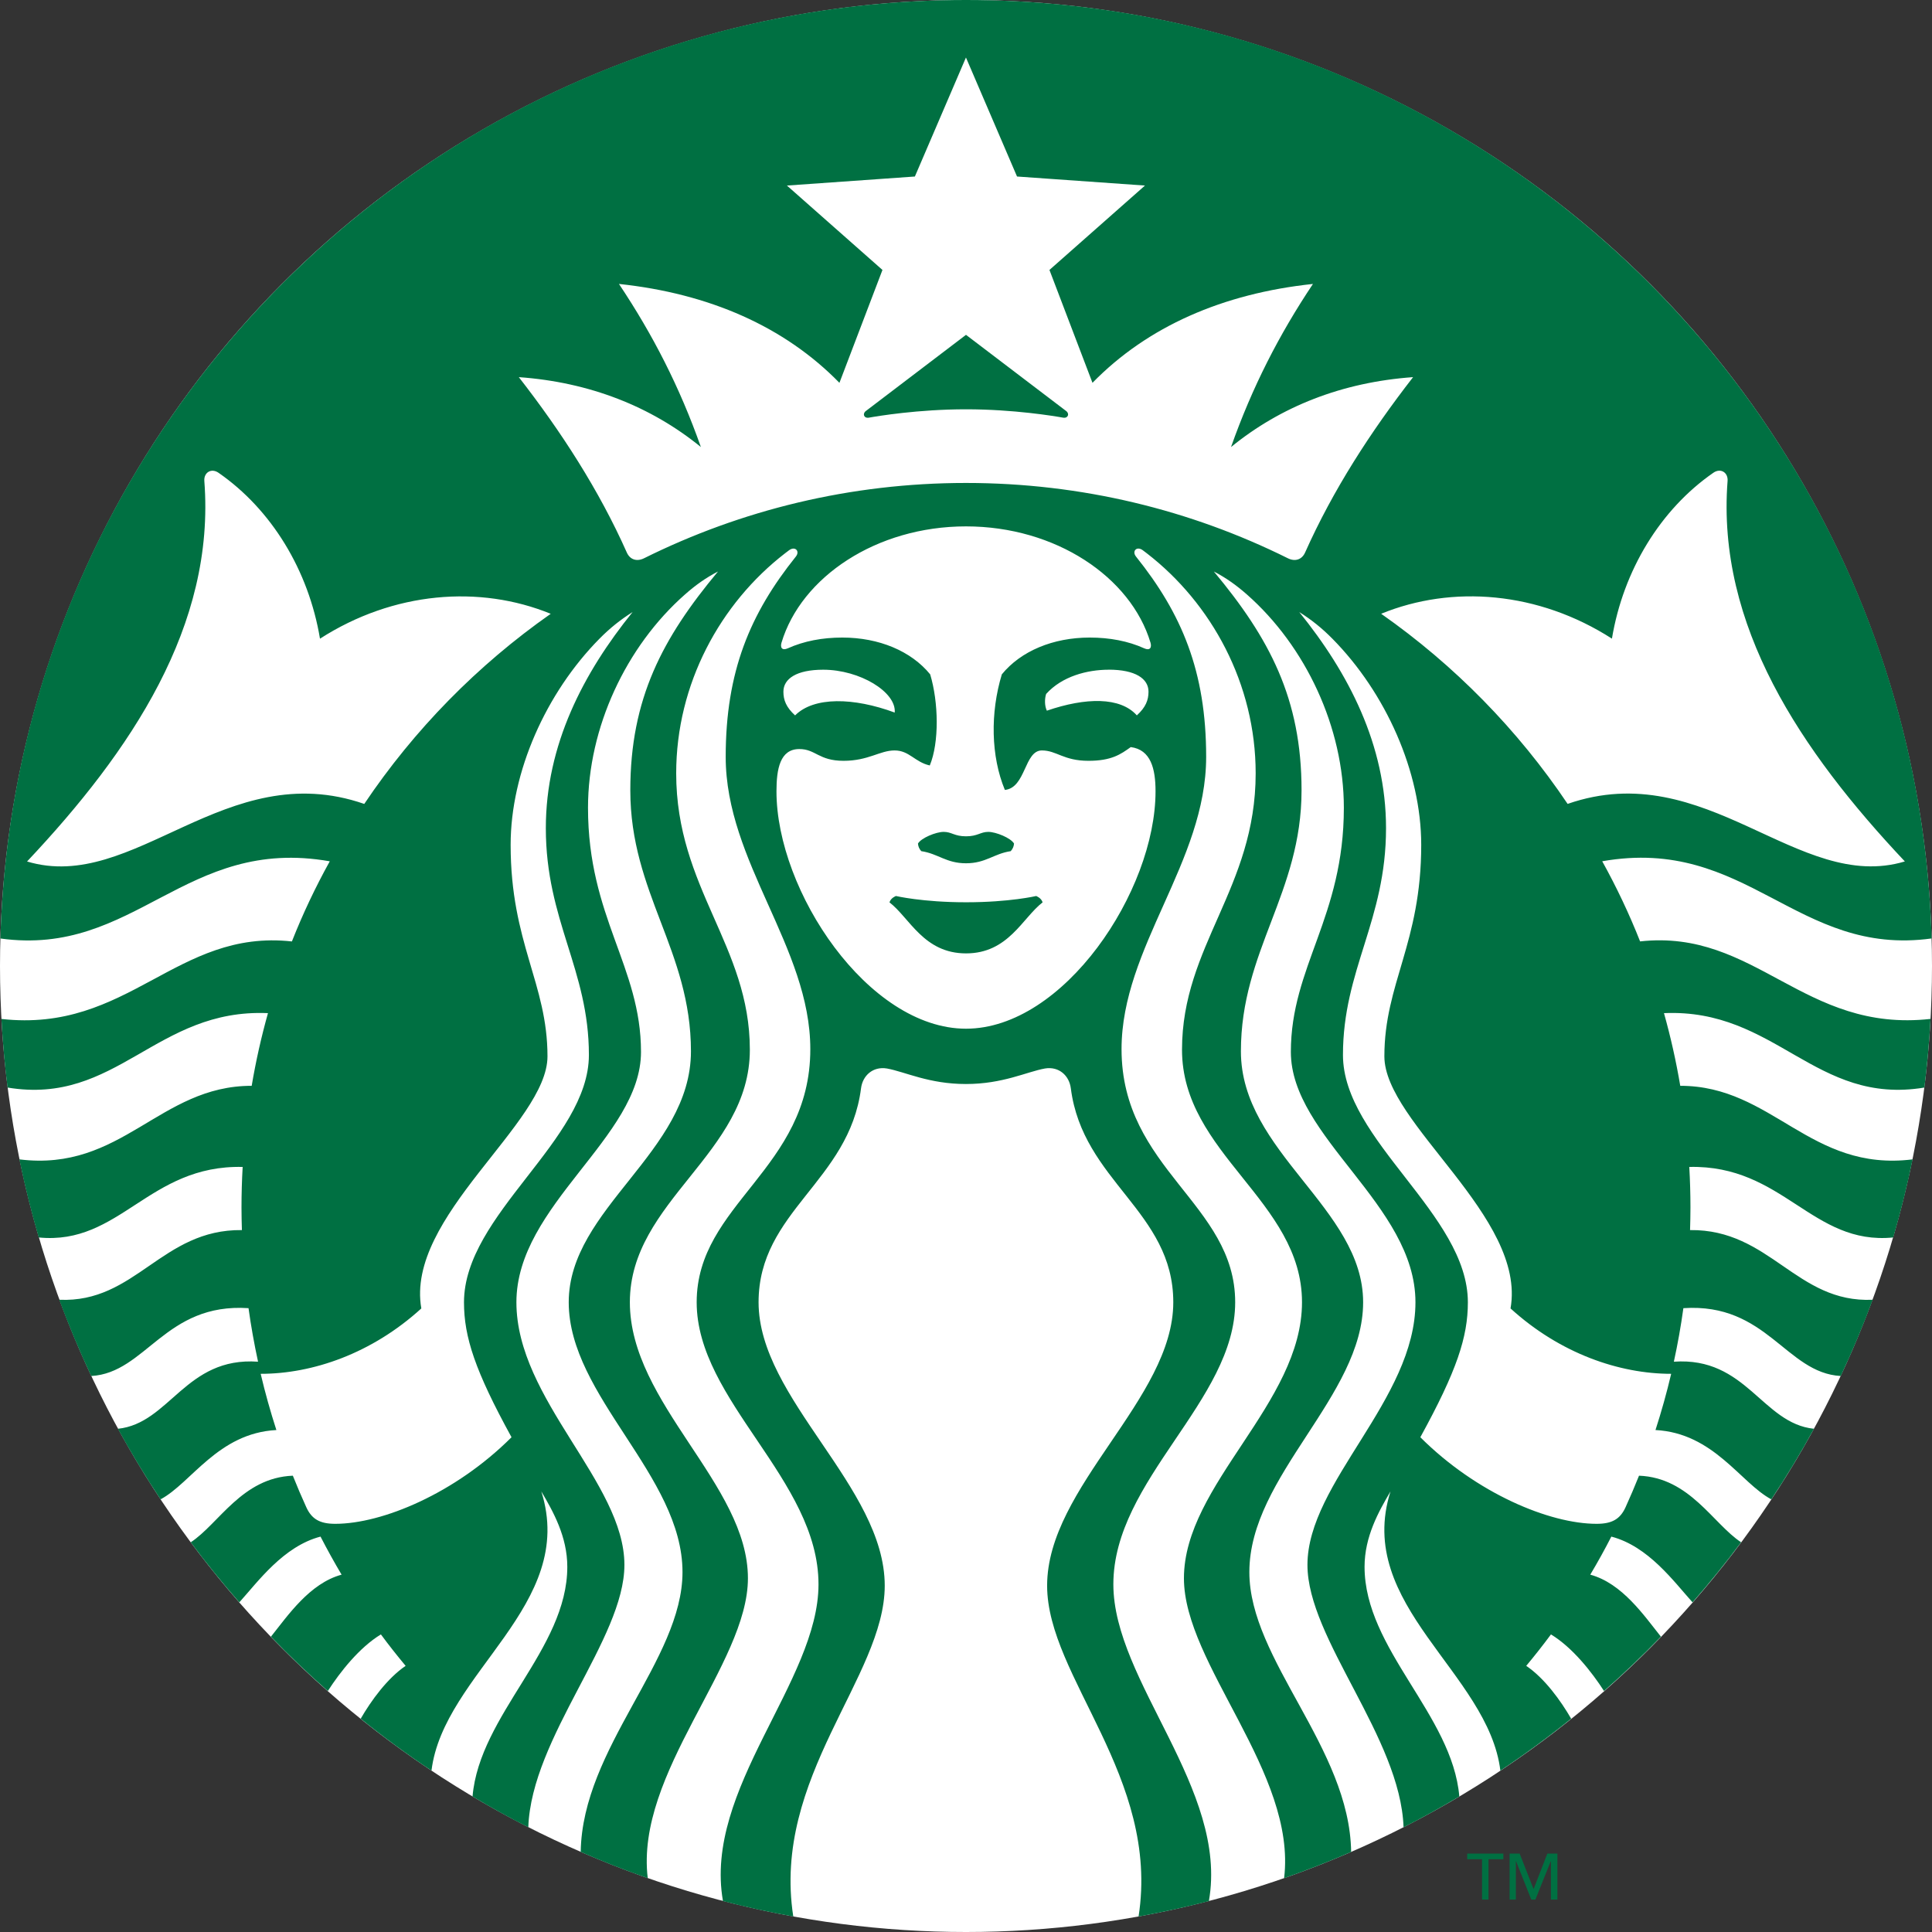 <?xml version="1.0" encoding="UTF-8"?><svg id="Layer_1" xmlns="http://www.w3.org/2000/svg" viewBox="0 0 432 432"><rect x="0" y="0" width="432" height="432" fill="#333333" stroke="none"/><defs><style>.cls-1{fill:#007042;}.cls-2{fill:#fff;}</style></defs><circle class="cls-2" cx="216" cy="216" r="216"/><path class="cls-1" d="m237.72,93.39c-1.89-.34-11.02-1.87-21.72-1.87s-19.83,1.53-21.72,1.87c-1.09.19-1.5-.87-.67-1.49.75-.55,22.39-17.03,22.39-17.03,0,0,21.65,16.48,22.39,17.03.83.61.42,1.68-.67,1.49Zm-37.39,106.96s-1.14.41-1.44,1.42c4.53,3.49,7.66,11.41,17.12,11.41s12.59-7.92,17.12-11.41c-.3-1.01-1.44-1.42-1.44-1.42,0,0-5.92,1.4-15.67,1.4s-15.67-1.4-15.67-1.4Zm15.67-13.35c-2.62,0-3.21-1-5-.99-1.71,0-5.03,1.37-5.74,2.61.05.64.28,1.2.74,1.7,3.83.58,5.56,2.71,10,2.71s6.17-2.13,10-2.71c.46-.51.69-1.07.74-1.7-.72-1.25-4.03-2.6-5.74-2.61-1.79,0-2.37.99-5,.99Zm215.67,40.84c-.28,5.16-.74,10.28-1.37,15.34-24.44,4.05-33.19-17.74-58.23-16.64,1.49,5.31,2.71,10.73,3.64,16.25,20.66-.02,28.99,19.3,51.95,16.45-1.2,5.91-2.65,11.73-4.33,17.46-18.17,1.8-24.58-16.27-45.6-15.77.17,3,.26,6.02.26,9.07,0,1.69-.04,3.38-.09,5.05,17.93-.22,23.76,16.36,40.84,15.58-2.14,5.81-4.53,11.49-7.14,17.05-12.28-.68-16.51-16.42-35.19-15.17-.56,4.04-1.27,8.03-2.13,11.97,16.23-1.14,19.72,13.8,31.33,15-2.96,5.41-6.14,10.67-9.54,15.78-6.89-3.68-12.86-14.81-25.9-15.5,1.33-4.12,2.51-8.31,3.51-12.57-11.58,0-24.83-4.52-35.92-14.62,3.6-20.49-28.21-41.35-28.21-56.37,0-16.3,8.24-25.31,8.24-47.29,0-16.31-7.92-33.99-19.86-46.09-2.31-2.34-4.68-4.25-7.41-5.96,10.98,13.58,19.4,29.68,19.4,48.32,0,20.69-9.63,31.61-9.63,50.71s27.93,35.63,27.93,55.31c0,7.75-2.47,15.31-10.63,30.17,12.54,12.53,28.88,19.36,39.42,19.36,3.42,0,5.26-1.03,6.48-3.73,1.05-2.31,2.05-4.66,3-7.03,11.35.44,16.55,10.76,22.83,14.89-3.44,4.62-7.07,9.1-10.86,13.43-4.21-4.67-9.87-12.53-18.16-14.7-1.48,2.89-3.05,5.73-4.71,8.51,7.14,1.94,12.02,9.14,15.8,13.87-4.07,4.22-8.32,8.27-12.72,12.15-2.76-4.28-7.05-9.73-11.87-12.66-1.78,2.4-3.62,4.74-5.53,7.03,4.1,2.77,7.7,7.76,10.05,11.82-5.09,4.1-10.37,7.97-15.83,11.61-2.69-21.94-32.64-36.97-24.57-62.43-2.65,4.49-5.8,10.11-5.8,16.85,0,18.43,19.62,33.05,21.19,51.36-4.07,2.43-8.23,4.73-12.47,6.89-.7-20.12-21.49-42.14-21.49-58.67,0-18.44,24.15-36.96,24.15-58.73s-27.86-36.86-27.86-55.97,11.85-30.11,11.85-54.6c0-17.94-8.52-36.1-21.69-47.7-2.33-2.05-4.62-3.69-7.38-5.13,12.42,14.9,19.61,28.42,19.61,48.92,0,23.03-13.56,35.81-13.56,58.37s27.33,35.1,27.33,56.11-25.44,38.75-25.44,60.34c0,19.64,22.43,39.27,22.76,62.57-4.91,2.14-9.9,4.09-14.99,5.87,2.86-23.55-22.4-47.84-22.4-67.06,0-21.01,26.4-39.07,26.4-61.73s-26.83-33.2-26.83-56.45,16.47-36.13,16.47-61.81c0-20.02-9.88-38.03-24.33-49.19-.3-.24-.61-.47-.91-.69-1.36-1.01-2.48.21-1.52,1.41,10.23,12.77,15.69,25.68,15.69,44.79,0,23.5-18.92,42.59-18.92,65.36,0,26.86,25.41,34.55,25.41,56.59s-27.24,39.66-27.24,63.07c0,21.7,25.78,45.78,21.36,70.83-5.17,1.34-10.41,2.49-15.72,3.45,4.83-31.18-20.45-53.58-20.45-73.98,0-22.1,28.21-41.78,28.21-63.37,0-20.35-20.25-27.01-22.91-47.84-.36-2.84-2.65-4.95-5.79-4.43-4.12.75-9.39,3.47-17.67,3.47s-13.55-2.72-17.66-3.47c-3.14-.52-5.43,1.59-5.79,4.43-2.65,20.83-22.91,27.49-22.91,47.84,0,21.59,28.21,41.27,28.21,63.37,0,20.4-25.28,42.8-20.45,73.98-5.31-.96-10.56-2.11-15.72-3.45-4.42-25.05,21.36-49.13,21.36-70.83,0-23.41-27.24-41.03-27.24-63.07s25.41-29.72,25.41-56.59c0-22.77-18.92-41.86-18.92-65.36,0-19.11,5.46-32.02,15.69-44.79.96-1.2-.16-2.41-1.52-1.41-.3.22-.61.45-.91.69-14.45,11.16-24.33,29.17-24.33,49.19,0,25.69,16.47,38.56,16.47,61.81s-26.83,33.79-26.83,56.45,26.4,40.71,26.4,61.73c0,19.22-25.25,43.51-22.4,67.06-5.09-1.77-10.08-3.73-14.99-5.87.34-23.31,22.76-42.93,22.76-62.57,0-21.59-25.44-39.33-25.44-60.34s27.33-33.56,27.33-56.11-13.56-35.34-13.56-58.37c0-20.5,7.19-34.02,19.61-48.92-2.76,1.43-5.05,3.07-7.38,5.13-13.17,11.6-21.69,29.76-21.69,47.7,0,24.49,11.85,35.49,11.85,54.6s-27.86,34.2-27.86,55.97,24.15,40.29,24.15,58.73c0,16.53-20.79,38.54-21.49,58.67-4.24-2.16-8.4-4.46-12.47-6.89,1.57-18.31,21.19-32.93,21.19-51.36,0-6.74-3.16-12.36-5.81-16.85,8.07,25.46-21.87,40.49-24.56,62.43-5.46-3.63-10.74-7.51-15.83-11.61,2.35-4.06,5.96-9.04,10.05-11.82-1.91-2.29-3.76-4.63-5.53-7.03-4.82,2.93-9.11,8.38-11.87,12.66-4.4-3.88-8.65-7.93-12.72-12.15,3.78-4.73,8.66-11.93,15.8-13.87-1.65-2.78-3.22-5.62-4.71-8.51-8.29,2.17-13.95,10.03-18.16,14.7-3.79-4.33-7.42-8.8-10.86-13.43,6.28-4.12,11.48-14.45,22.83-14.89.95,2.37,1.94,4.71,3,7.03,1.22,2.69,3.06,3.73,6.48,3.73,10.54,0,26.88-6.83,39.42-19.36-8.16-14.86-10.63-22.42-10.63-30.17,0-19.68,27.93-36.21,27.93-55.31s-9.63-30.02-9.63-50.71c0-18.65,8.42-34.74,19.4-48.32-2.72,1.71-5.09,3.61-7.41,5.96-11.94,12.09-19.86,29.78-19.86,46.09,0,21.97,8.24,30.99,8.24,47.29,0,15.01-31.8,35.87-28.21,56.37-11.1,10.11-24.34,14.62-35.92,14.62,1,4.26,2.18,8.45,3.51,12.57-13.05.69-19.02,11.83-25.9,15.5-3.39-5.11-6.58-10.38-9.54-15.78,11.62-1.2,15.11-16.14,31.34-15-.85-3.94-1.57-7.93-2.13-11.97-18.67-1.25-22.91,14.49-35.18,15.17-2.61-5.56-5-11.24-7.14-17.05,17.08.78,22.91-15.8,40.84-15.58-.05-1.68-.09-3.36-.09-5.05,0-3.05.09-6.07.26-9.07-21.03-.49-27.43,17.57-45.6,15.77-1.67-5.73-3.13-11.55-4.33-17.46,22.97,2.85,31.29-16.47,51.95-16.45.93-5.52,2.15-10.95,3.64-16.25-25.05-1.09-33.79,20.7-58.23,16.64-.64-5.06-1.09-10.18-1.37-15.34,28.42,3.19,39.08-20.19,64.95-17.33,2.44-6.18,5.28-12.17,8.47-17.92-32.44-5.7-43.45,21.43-73.65,17.26C3.35,93.4,98.77,0,216,0s212.65,93.4,215.91,209.84c-30.2,4.17-41.21-22.96-73.65-17.26,3.19,5.76,6.03,11.74,8.47,17.92,25.87-2.86,36.53,20.52,64.95,17.33ZM123.15,137.25c-15.9-6.5-35.15-5-51.6,5.56-2.55-15.3-10.85-28.89-22.68-37.09-1.63-1.13-3.33-.06-3.18,1.84,2.5,32.33-16.4,60.4-39.64,85.07,23.95,7.2,44.34-23.64,75.4-12.87,11.16-16.61,25.32-31.03,41.69-42.51Zm92.85-19.55c-20.05,0-36.85,11.34-41.25,25.99-.34,1.12.12,1.85,1.42,1.27,3.61-1.62,7.71-2.4,12.17-2.4,8.17,0,15.38,3,19.65,8.23,1.88,6.22,2.05,15.23-.09,20.37-3.36-.76-4.58-3.36-7.87-3.36s-5.84,2.32-11.41,2.32-6.23-2.63-9.89-2.63c-4.31,0-5.11,4.44-5.11,9.45,0,22.34,20.53,53.08,42.38,53.08s42.38-30.75,42.38-53.08c0-5.02-1.03-9.3-5.54-9.89-2.24,1.61-4.3,3.07-9.46,3.07-5.58,0-7.12-2.32-10.41-2.32-3.96,0-3.56,8.36-8.28,8.83-3.13-7.55-3.29-17.22-.68-25.84,4.26-5.22,11.47-8.23,19.65-8.23,4.46,0,8.59.78,12.17,2.4,1.29.59,1.75-.14,1.42-1.27-4.4-14.65-21.19-25.99-41.25-25.99Zm31.92,32.05c-4.81,0-10.45,1.47-14,5.42-.36,1.08-.36,2.67.16,3.74,8.72-2.99,16.42-3.1,20.12,1.05,1.98-1.8,2.61-3.42,2.61-5.3,0-2.91-2.94-4.92-8.9-4.92Zm-70.13,10.21c4.21-4.21,13.07-4.03,22.27-.63.4-4.58-7.79-9.58-15.99-9.58-5.95,0-8.9,2.01-8.9,4.92,0,1.87.63,3.5,2.62,5.3Zm138.18-75.63c-15.84,1.13-29.59,6.56-40.71,15.63,4.73-13.39,10.73-25.11,18.32-36.47-20.15,2.14-37,9.51-49.3,22.11l-9.62-25.24,21.36-18.87-28.61-2.02-11.42-26.61-11.42,26.61-28.61,2.02,21.36,18.87-9.62,25.24c-12.3-12.6-29.15-19.97-49.3-22.11,7.59,11.36,13.59,23.07,18.32,36.47-11.12-9.06-24.87-14.5-40.71-15.63,9.5,12.21,17.92,25.23,24.15,39.22.7,1.58,2.22,2.09,3.85,1.28,21.68-10.77,46.12-16.84,71.98-16.84s50.29,6.06,71.98,16.84c1.63.81,3.14.3,3.85-1.28,6.24-13.99,14.66-27.01,24.15-39.22Zm34.56,95.42c31.06-10.77,51.45,20.07,75.4,12.87-23.24-24.67-42.13-52.74-39.64-85.07.15-1.9-1.55-2.97-3.18-1.84-11.83,8.2-20.13,21.79-22.68,37.09-16.45-10.56-35.7-12.06-51.6-5.56,16.37,11.48,30.53,25.9,41.69,42.51Z"/><path class="cls-1" d="m332.84,424.75h-1.45v-9.02h-3.32v-1.26h8.09v1.26h-3.32v9.02Z"/><path class="cls-1" d="m342.9,422.37h.03l3.06-7.9h2.25v10.28h-1.45v-8.6h-.03l-3.44,8.6h-.92l-3.42-8.6h-.03v8.6h-1.4v-10.28h2.25l3.1,7.9Z"/></svg>